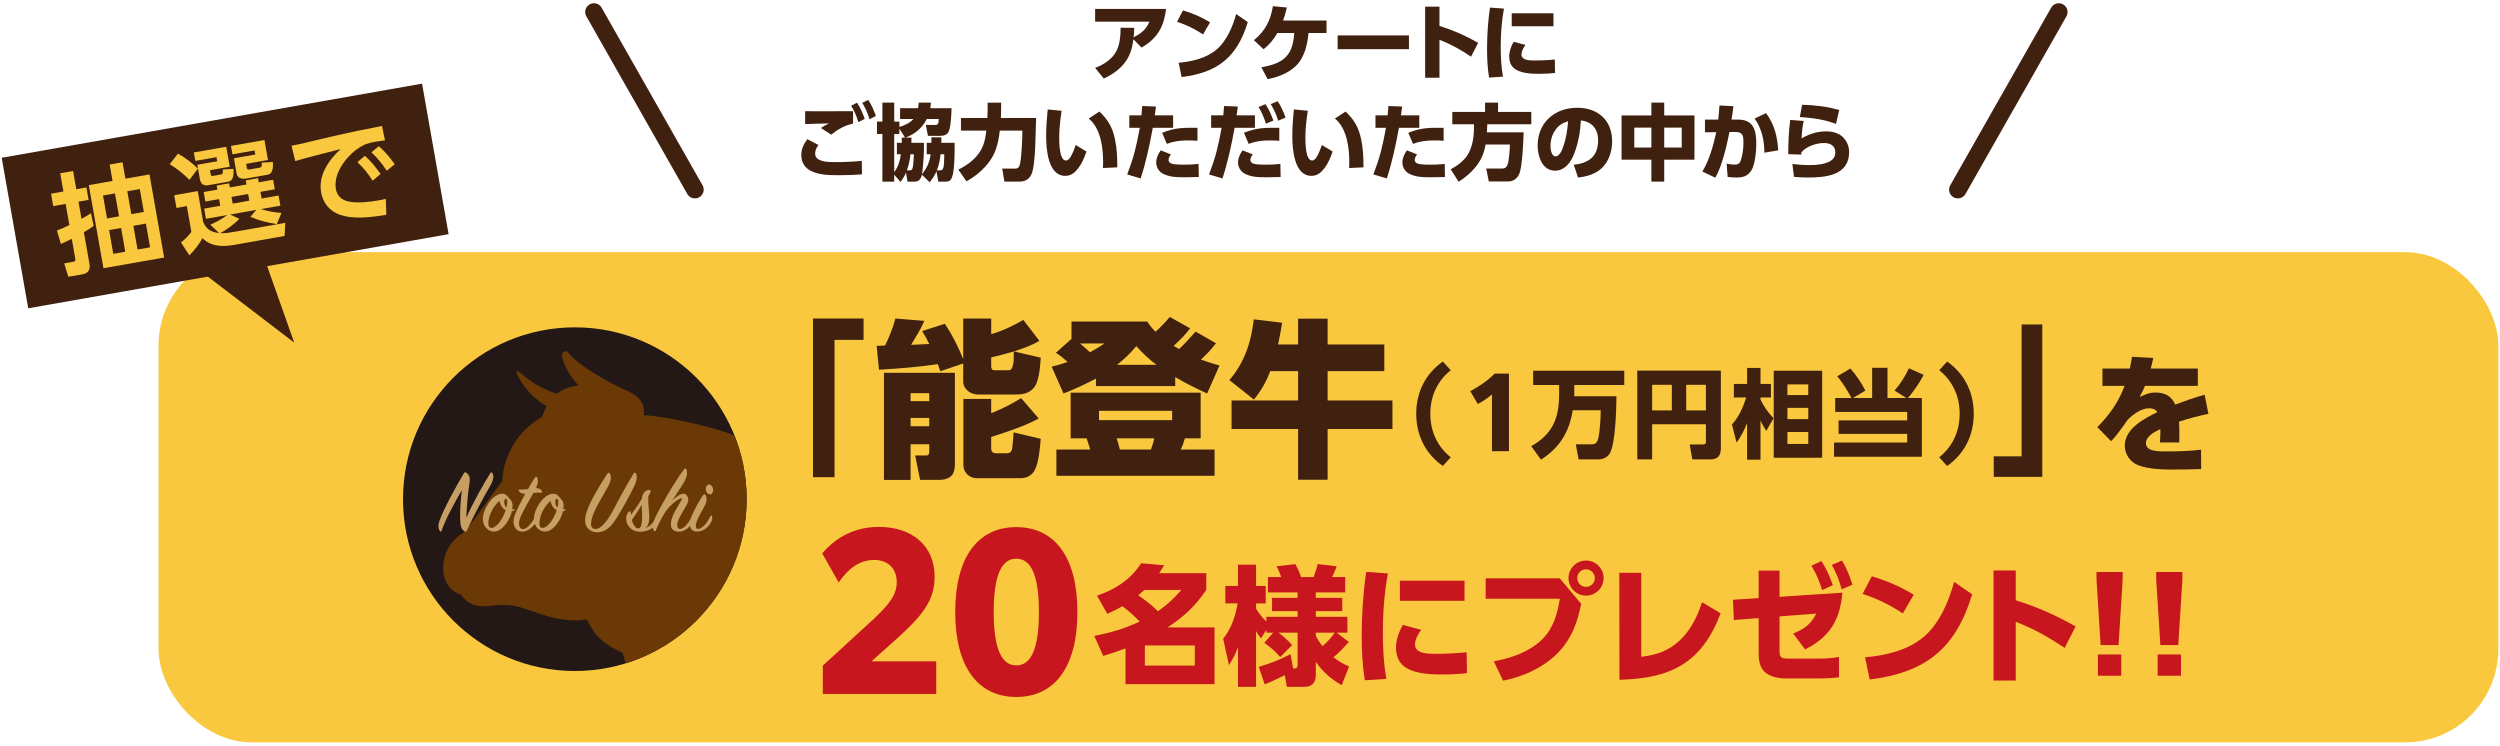 <?xml version="1.0" encoding="UTF-8"?><svg id="uuid-f7baa1c3-8290-400f-842f-c128bc5b48ac" xmlns="http://www.w3.org/2000/svg" xmlns:xlink="http://www.w3.org/1999/xlink" viewBox="0 0 570 170"><defs><style>.uuid-1593a357-83cd-4d63-a014-abbf1c8a8bcf,.uuid-4e0823f8-aecf-496c-a23a-a8087ac5dd00{fill:none;}.uuid-1e459a71-5cf7-4e34-a354-a0f48c3d7db6{clip-path:url(#uuid-1a61a6c9-7a52-456a-8776-02cb6bc89f58);}.uuid-abebd7e8-d7c2-4c6c-b663-6e0e841118b3{fill:#40210f;}.uuid-4e0823f8-aecf-496c-a23a-a8087ac5dd00{stroke:#40210f;stroke-linecap:round;stroke-linejoin:round;stroke-width:4px;}.uuid-fa8479c0-8e24-497b-a8aa-88eb45525452{fill:#c7161d;}.uuid-da30f715-ad5c-4e70-9dbf-0557c7351e35{fill:#fac83e;}.uuid-f8f1daf9-27ef-4bac-b2f6-e2ed43dc80ab{fill:#231815;}.uuid-77d35ff8-d305-4bd8-b934-2bedd907853a{fill:#6a3906;}.uuid-681f2d8d-a221-49be-9f4e-c93c98689dcb{fill:#c79f62;}</style><clipPath id="uuid-1a61a6c9-7a52-456a-8776-02cb6bc89f58"><circle class="uuid-1593a357-83cd-4d63-a014-abbf1c8a8bcf" cx="131.063" cy="113.81" r="39.178"/></clipPath></defs><rect class="uuid-da30f715-ad5c-4e70-9dbf-0557c7351e35" x="36.142" y="57.493" width="533.473" height="111.768" rx="21.262" ry="21.262"/><line class="uuid-4e0823f8-aecf-496c-a23a-a8087ac5dd00" x1="135.427" y1="2.739" x2="158.439" y2="43.232"/><line class="uuid-4e0823f8-aecf-496c-a23a-a8087ac5dd00" x1="469.407" y1="2.739" x2="446.394" y2="43.232"/><rect class="uuid-abebd7e8-d7c2-4c6c-b663-6e0e841118b3" x="2.671" y="27.256" width="97.324" height="34.848" transform="translate(-6.979 9.593) rotate(-10)"/><polyline class="uuid-abebd7e8-d7c2-4c6c-b663-6e0e841118b3" points="46.657 62.507 67.081 78.118 60.513 59.557"/><path class="uuid-abebd7e8-d7c2-4c6c-b663-6e0e841118b3" d="M256.227,14.571c-1.216,1.463-2.83,2.546-4.56,3.344l-1.976-2.432c1.521-.57,2.945-1.425,4.047-2.66,1.463-1.633,1.747-4.103,1.747-6.23v-.266l3.116.019c-.02.722-.058,1.443-.133,2.166,1.69-.894,2.85-1.748,3.59-3.572h-12.367v-2.906h16.186c-.551,4.16-1.956,6.668-5.604,8.814l-1.862-1.899c-.247,2.07-.816,4.009-2.185,5.623Z"/><path class="uuid-abebd7e8-d7c2-4c6c-b663-6e0e841118b3" d="M275.892,5.092l-1.596,2.755c-1.956-1.292-3.704-2.128-5.927-2.888l1.349-2.584c2.223.665,4.198,1.501,6.174,2.717ZM268.73,14.306c3.059-.267,6.346-1.026,8.739-3.097,2.223-1.938,3.628-5.187,4.369-8.017l2.66,1.843c-2.432,7.997-6.84,11.512-15.084,12.538l-.685-3.268Z"/><path class="uuid-abebd7e8-d7c2-4c6c-b663-6e0e841118b3" d="M296.298,14.059c-1.653,2.299-4.579,3.457-7.276,3.989l-1.425-2.697c2.355-.456,4.807-1.045,6.231-3.173.854-1.254,1.178-3.153,1.272-4.654h-3.856c-.874,1.501-1.786,2.622-3.153,3.704l-2.204-2.07c2.546-2.032,3.838-4.54,4.332-7.751l3.191.304c-.247,1.083-.494,1.919-.855,2.964h9.897v2.85h-4.122c-.189,2.279-.703,4.636-2.032,6.535Z"/><path class="uuid-abebd7e8-d7c2-4c6c-b663-6e0e841118b3" d="M321.243,8.074v3.135h-16.262v-3.135h16.262Z"/><path class="uuid-abebd7e8-d7c2-4c6c-b663-6e0e841118b3" d="M337.014,9.766l-1.615,3.153c-2.355-1.577-4.521-2.812-7.199-3.838v8.644h-3.268V1.521h3.268v4.389c3.153.987,5.965,2.223,8.814,3.856Z"/><path class="uuid-abebd7e8-d7c2-4c6c-b663-6e0e841118b3" d="M342.905,1.957c-.531,2.869-.74,5.813-.74,8.739,0,2.261.113,4.54.513,6.782l-3.173.208c-.342-2.146-.456-4.293-.456-6.459,0-3.172.209-6.345.665-9.498l3.191.228ZM347.807,10.259c-.437.589-.912,1.425-.912,2.166,0,1.387,2.052,1.368,3.04,1.368,1.387,0,3.191-.076,4.56-.229l.057,3.078c-1.234.133-2.47.189-3.686.189-1.843,0-4.56-.095-5.908-1.501-.627-.627-.854-1.576-.854-2.45,0-1.178.418-2.317,1.007-3.344l2.697.722ZM354.19,3.022v2.963h-9.518v-2.963h9.518Z"/><path class="uuid-abebd7e8-d7c2-4c6c-b663-6e0e841118b3" d="M186.61,33.065c-.437.551-.76,1.216-.76,1.957,0,1.881,2.869,1.938,4.351,1.938h.247c2.014,0,4.046-.076,6.041-.285l.038,3.078c-1.577.133-3.153.189-4.73.189h-.684c-2.09,0-4.351-.038-6.212-.969-1.463-.722-2.204-2.014-2.204-3.628,0-1.444.551-2.451,1.368-3.61l2.545,1.33ZM186.022,25.371c2.831,0,5.643-.02,8.473-.02v2.831c-1.918.418-3.476,1.292-4.977,2.526l-2.337-1.52c.608-.438,1.159-.741,1.824-1.045-1.806.057-3.629.057-5.434.151v-2.944c.816.02,1.634.02,2.45.02ZM195.406,23.414c.798,1.197,1.254,2.337,1.748,3.686l-1.444.741c-.475-1.521-.835-2.375-1.652-3.743l1.349-.684ZM197.952,22.769c.779,1.178,1.272,2.336,1.748,3.666l-1.444.76c-.456-1.481-.874-2.412-1.652-3.742l1.349-.684Z"/><path class="uuid-abebd7e8-d7c2-4c6c-b663-6e0e841118b3" d="M207.815,31.374c0,.398,0,.778-.019,1.178h2.85c.019.304.019.627.019.95,0,1.709-.19,4.559-.456,6.25,1.178-1.558,1.69-2.641,1.976-4.578h-.893v-2.622h1.063v-1.234h2.28c0,.398,0,.816-.02,1.234h3.021c0,.285.02.57.02.854,0,1.748-.02,5.301-.551,6.858-.285.893-.703,1.159-1.634,1.159h-1.539l-.418-2.375c-.418.988-.874,1.672-1.558,2.508l-1.767-1.729c-.209.969-.665,1.596-1.729,1.596h-1.538l-.361-2.052c-.38.854-.684,1.367-1.234,2.127l-1.444-1.671v1.596h-2.697v-10.867h-1.235v-2.83h1.235v-4.331h2.697v4.331h1.178v1.216c1.064-.285,2.47-.95,3.191-1.805h-3.039v-2.47h4.104c.076-.437.114-.854.133-1.272h2.793c-.02.455-.058.816-.134,1.272h4.845c-.057,1.425-.114,3.78-.57,5.11-.304.931-1.102,1.196-2.014,1.196h-2.792l-.494-2.488h2.128c.513,0,.816-.095.816-1.349h-2.717c-1.045,2.052-2.716,3.457-4.863,4.236h1.368ZM205.06,29.341v1.216h-1.178v8.701c.969-1.349,1.254-2.488,1.52-4.084h-.911v-2.622h1.12c0-.399-.019-.779-.019-1.178h.76l-1.292-2.033ZM206.77,38.84h.608c.493,0,.607-.19.722-.646.133-.552.247-2.375.266-3.021h-.778c-.152,1.291-.38,2.432-.817,3.666ZM214.293,38.84c.798,0,.969-.38,1.007-3.666h-.855c-.151,1.329-.323,2.394-.854,3.666h.703Z"/><path class="uuid-abebd7e8-d7c2-4c6c-b663-6e0e841118b3" d="M219.102,29.778v-2.869h6.022c.038-.722.057-1.425.057-2.127v-1.368h3.078v1.406c0,.702-.02,1.387-.058,2.089h8.036c-.058,1.995-.114,4.009-.19,6.022-.019.874-.076,1.767-.151,2.641-.096,1.197-.229,2.697-.589,3.818-.418,1.292-1.444,2.014-2.793,2.014h-3.515l-.494-2.964h2.964c.798,0,.969-.531,1.121-1.196.323-1.481.513-5.681.513-7.466h-5.148c-.38,3.153-.969,5.547-3.115,7.998-1.33,1.5-2.735,2.583-4.483,3.571l-1.861-2.679c2.432-1.178,4.616-2.906,5.642-5.472.418-1.025.608-2.317.741-3.419h-5.775Z"/><path class="uuid-abebd7e8-d7c2-4c6c-b663-6e0e841118b3" d="M242.053,25.257c-.304,1.995-.551,3.989-.551,6.022,0,1.045,0,5.318,1.52,5.318.494,0,.817-.437,1.064-.816.456-.741.893-1.881,1.178-2.717l2.45,1.482c-.418,1.234-1.025,2.697-1.805,3.723-.798,1.045-1.652,1.824-3.039,1.824-3.971,0-4.351-6.231-4.351-9.1,0-2.014.152-4.027.361-6.041l3.172.304ZM254.231,31.83c.456,2.185.513,4.104.513,6.326l-3.268.151c.02-.398.038-.816.038-1.234,0-3.362-.513-7.771-3.286-10.05l2.432-1.596c2.032,1.938,3.001,3.647,3.571,6.402Z"/><path class="uuid-abebd7e8-d7c2-4c6c-b663-6e0e841118b3" d="M260.066,40.683l-3.059-.912c1.558-4.122,2.07-6.345,2.868-10.639h-2.394v-2.83h2.773c.076-.703.114-1.425.171-2.128l3.135.114c-.076.665-.171,1.33-.266,2.014h4.179v2.83h-4.635c-.684,3.743-1.577,7.96-2.773,11.551ZM266.981,35.211c-.285.361-.552.779-.552,1.254,0,.723.798.932,1.368.988.646.057,1.292.095,1.957.095,1.158,0,2.355-.038,3.515-.171l.057,2.982c-.988.038-1.995.058-2.982.058h-.399c-1.69,0-3.457-.038-4.958-.912-.854-.513-1.368-1.463-1.368-2.47s.456-1.938,1.026-2.755l2.337.931ZM273.022,29.132v2.964c-.703-.057-1.425-.076-2.128-.076-1.786,0-3.173.152-4.863.779l-1.063-2.526c2.906-1.197,4.977-1.159,8.055-1.141Z"/><path class="uuid-abebd7e8-d7c2-4c6c-b663-6e0e841118b3" d="M278.724,40.683l-3.059-.912c1.558-4.122,2.07-6.345,2.868-10.639h-2.394v-2.83h2.773c.076-.703.114-1.425.171-2.128l3.135.114c-.076.665-.171,1.33-.266,2.014h4.179v2.83h-4.635c-.684,3.743-1.577,7.96-2.773,11.551ZM285.639,35.211c-.285.361-.552.779-.552,1.254,0,.723.798.932,1.368.988.646.057,1.292.095,1.957.095,1.158,0,2.355-.038,3.515-.171l.057,2.982c-.988.038-1.995.058-2.982.058h-.399c-1.69,0-3.457-.038-4.958-.912-.854-.513-1.368-1.463-1.368-2.47s.456-1.938,1.026-2.755l2.337.931ZM291.68,29.132v2.964c-.703-.057-1.425-.076-2.128-.076-1.786,0-3.173.152-4.863.779l-1.063-2.526c2.906-1.197,4.977-1.159,8.055-1.141ZM288.526,23.756c.779,1.159,1.33,2.413,1.806,3.724l-1.691.722c-.475-1.463-.893-2.47-1.69-3.799l1.576-.646ZM291.3,23.072c.778,1.14,1.329,2.432,1.805,3.724l-1.672.722c-.476-1.444-.912-2.488-1.71-3.78l1.577-.665Z"/><path class="uuid-abebd7e8-d7c2-4c6c-b663-6e0e841118b3" d="M298.179,25.257c-.304,1.995-.551,3.989-.551,6.022,0,1.045,0,5.318,1.52,5.318.494,0,.817-.437,1.064-.816.456-.741.893-1.881,1.178-2.717l2.45,1.482c-.418,1.234-1.025,2.697-1.805,3.723-.798,1.045-1.652,1.824-3.039,1.824-3.971,0-4.351-6.231-4.351-9.1,0-2.014.152-4.027.361-6.041l3.172.304ZM310.357,31.83c.456,2.185.513,4.104.513,6.326l-3.268.151c.02-.398.038-.816.038-1.234,0-3.362-.513-7.771-3.286-10.05l2.432-1.596c2.032,1.938,3.001,3.647,3.571,6.402Z"/><path class="uuid-abebd7e8-d7c2-4c6c-b663-6e0e841118b3" d="M316.192,40.683l-3.059-.912c1.558-4.122,2.07-6.345,2.868-10.639h-2.394v-2.83h2.773c.076-.703.114-1.425.171-2.128l3.135.114c-.076.665-.171,1.33-.266,2.014h4.179v2.83h-4.635c-.684,3.743-1.577,7.96-2.773,11.551ZM323.107,35.211c-.285.361-.552.779-.552,1.254,0,.723.798.932,1.368.988.646.057,1.292.095,1.957.095,1.158,0,2.355-.038,3.515-.171l.057,2.982c-.988.038-1.995.058-2.982.058h-.399c-1.69,0-3.457-.038-4.958-.912-.854-.513-1.368-1.463-1.368-2.47s.456-1.938,1.026-2.755l2.337.931ZM329.148,29.132v2.964c-.703-.057-1.425-.076-2.128-.076-1.786,0-3.173.152-4.863.779l-1.063-2.526c2.906-1.197,4.977-1.159,8.055-1.141Z"/><path class="uuid-abebd7e8-d7c2-4c6c-b663-6e0e841118b3" d="M336.142,38.422c-1.083,1.234-2.204,2.146-3.591,3.021l-1.786-2.85c1.159-.627,2.052-1.234,2.964-2.166,1.957-1.994,2.337-4.938,2.337-7.617v-.476h-4.939v-2.812h7.466v-2.127h2.964v2.127h7.58v2.812h-10.031c-.019.608-.057,1.216-.095,1.843h8.378c-.057,2.033-.285,7.827-1.007,9.499-.456,1.007-1.311,1.69-2.47,1.69h-4.464l-.59-2.944h3.667c.665,0,.969-.323,1.216-.931.304-.741.513-3.647.513-4.54h-5.547c-.361,2.146-1.121,3.818-2.564,5.471Z"/><path class="uuid-abebd7e8-d7c2-4c6c-b663-6e0e841118b3" d="M358.808,37.548c1.501-.114,3.135-.589,4.218-1.672,1.025-1.025,1.349-2.508,1.349-3.895,0-2.507-1.368-4.255-3.933-4.521-.133,2.603-.608,5.224-1.558,7.655-.722,1.862-2.109,3.8-4.332,3.8-2.906,0-3.97-3.268-3.97-5.699,0-5.263,3.875-8.644,9.023-8.644,4.73,0,7.96,2.83,7.96,7.675,0,2.299-.798,4.768-2.603,6.307-1.425,1.216-3.344,1.729-5.167,1.919l-.988-2.926ZM354.533,29.778c-.703,1.025-1.025,2.279-1.025,3.515,0,.74.209,2.355,1.178,2.355.911,0,1.5-1.52,1.747-2.242.685-1.976.912-3.704,1.103-5.774-1.33.437-2.204.931-3.002,2.146Z"/><path class="uuid-abebd7e8-d7c2-4c6c-b663-6e0e841118b3" d="M376.516,26.32v-2.925h2.926v2.925h6.896v10.088h-6.896v4.996h-2.926v-4.996h-6.801v-10.088h6.801ZM372.621,29.095v4.54h3.895v-4.54h-3.895ZM379.442,29.095v4.54h3.989v-4.54h-3.989Z"/><path class="uuid-abebd7e8-d7c2-4c6c-b663-6e0e841118b3" d="M391.089,40.512l-2.944-1.406c1.577-2.621,2.526-5.983,3.153-8.967l-2.564.02v-2.888h3.021c.133-1.083.229-2.146.285-3.229l3.173.171c-.114,1.007-.247,2.033-.418,3.059h1.52c3.571,0,4.122,2.564,4.122,5.566,0,1.634-.247,4.142-.912,5.623-.322.741-.949,1.387-1.69,1.71-.627.247-1.311.304-1.976.304-.646,0-1.311-.057-1.957-.133l-.228-3.021c.893.151,1.33.209,1.767.209.76,0,1.197-.19,1.443-.894.438-1.253.627-2.812.627-4.141,0-1.406-.075-2.413-1.785-2.394h-1.406c-.607,3.039-1.69,7.788-3.229,10.41ZM405.432,34.28l-3.153.532c-.038-2.85-.551-5.396-2.223-7.789l2.603-1.234c1.9,2.583,2.584,5.319,2.773,8.491Z"/><path class="uuid-abebd7e8-d7c2-4c6c-b663-6e0e841118b3" d="M411.248,27.574c-.323,1.501-.418,2.451-.475,3.989,1.71-1.025,3.571-1.614,5.566-1.614,1.367,0,2.868.342,3.856,1.33.911.911,1.405,2.108,1.405,3.381,0,5.357-5.357,5.813-9.461,5.813-1.045,0-2.07-.057-3.115-.152l-.361-2.925c1.254.133,2.527.246,3.8.246,1.653,0,4.236-.151,5.434-1.387.398-.398.551-.987.551-1.538,0-1.501-1.178-2.109-2.526-2.109-1.805,0-3.99.723-5.206,2.109,0,.171,0,.36-.019.531l-2.982-.095c.038-2.83.076-4.978.456-7.808l3.077.228ZM419.341,25.086l-.741,3.173c-2.469-1.007-5.585-1.406-8.244-1.577l.531-2.793c2.888.076,5.662.38,8.454,1.197Z"/><path class="uuid-abebd7e8-d7c2-4c6c-b663-6e0e841118b3" d="M185.36,72.617h11.531v4.876h-6.616v31.305h-4.915v-36.181Z"/><path class="uuid-abebd7e8-d7c2-4c6c-b663-6e0e841118b3" d="M200.416,84.304l-.541-5.456c.657,0,1.276-.039,1.935-.078.852-1.779,1.896-4.256,2.321-6.152l6.617.542c-.812,1.896-1.935,3.676-3.019,5.456,1.394-.039,2.786-.116,4.141-.193-.503-1.045-1.006-1.974-1.625-2.941l5.186-1.664c1.702,2.555,3.019,5.186,4.179,8.049v-9.248h6.385v3.56c2.129-.541,5.457-2.089,7.314-3.25l3.676,4.799c-1.587.928-3.638,1.702-5.805,2.398l6.114,1.432c-.116,1.123-.155,2.632-.465,4.063-.271,1.315-.657,2.477-1.509,3.212-1.161,1.006-2.477,1.122-3.985,1.122h-8.165c-2.399,0-3.561-1.664-3.561-2.863v-4.218l-5.224,1.779c-.193-.541-.349-1.083-.58-1.625-4.412.658-8.9,1.006-13.39,1.277ZM217.714,85v20.857c0,1.896-.542,3.56-3.793,3.56h-4.14l-1.123-5.572h2.555c.541,0,.657-.387.657-.812v-1.741h-4.256v8.126h-6.076v-24.417h16.176ZM207.614,89.644v1.818h4.256v-1.818h-4.256ZM207.614,95.293v1.896h4.256v-1.896h-4.256ZM225.994,90.959v3.251c2.399-.968,4.644-2.051,6.811-3.444l4.024,4.644c-2.94,1.664-7.584,3.173-10.835,4.218v2.593c0,.735.349,1.122,1.084,1.122h2.554c.735,0,1.084-.542,1.161-1.199.116-.812.271-2.747.31-3.561l6.191,1.471c-.193,2.167-.426,5.03-1.238,6.85-.58,1.315-1.741,2.128-3.366,2.128h-9.984c-1.702,0-3.057-1.315-3.057-2.979v-15.092h6.346ZM231.026,82.91c.116-.58.116-1.354.116-2.399v-.387c-1.896.581-3.561,1.006-5.147,1.354v1.935c0,.968.426,1.007.891,1.007h2.979c.619,0,.929-.232,1.161-1.51Z"/><path class="uuid-abebd7e8-d7c2-4c6c-b663-6e0e841118b3" d="M242.484,89.721l-2.709-6.114c1.238-.309,2.477-.657,3.638-1.083-.852-.774-1.664-1.471-2.67-2.09l3.56-3.173v-3.947h17.259c.657.968,1.083,1.51,1.896,2.322,1.161-1.045,2.245-2.167,3.251-3.367l4.644,2.593c-1.199,1.587-2.283,2.632-3.754,3.986.426.271.812.503,1.238.735,1.316-1.238,2.555-2.593,3.754-3.986l4.644,2.67c-1.161,1.548-2.013,2.36-3.405,3.715,1.432.542,2.786.968,4.218,1.354l-2.825,6.385c-2.477-1.161-4.914-2.321-7.274-3.753v2.051h-18.071v-1.703c-2.399,1.277-4.837,2.399-7.391,3.405ZM273.75,99.937h-3.599c-.271,1.006-.504,1.587-.929,2.555h7.7v5.997h-36.065v-5.997h7.701c-.271-.968-.542-1.819-.812-2.555h-3.638v-10.409h29.642v10.409ZM248.52,80.318c1.2-.657,2.167-1.238,3.328-2.012h-5.611c.774.658,1.548,1.315,2.283,2.012ZM250.57,93.668v2.128h16.679v-2.128h-16.679ZM254.595,99.937c.31.852.503,1.703.735,2.555h7.082c.348-.93.541-1.587.773-2.555h-8.591ZM263.689,83.182c-1.818-1.354-3.096-2.593-4.604-4.257-1.432,1.664-2.67,2.902-4.411,4.257h9.016Z"/><path class="uuid-abebd7e8-d7c2-4c6c-b663-6e0e841118b3" d="M285.904,91.114l-5.611-4.45c3.444-3.985,4.992-8.707,5.572-13.854l6.463.774c-.271,1.664-.581,3.327-.929,4.953h4.565v-5.882h6.733v5.882h12.925v6.075h-12.925v6.694h14.782v6.501h-14.782v11.57h-6.733v-11.57h-15.169v-6.501h15.169v-6.694h-6.346c-.968,2.554-2.051,4.372-3.715,6.501Z"/><path class="uuid-abebd7e8-d7c2-4c6c-b663-6e0e841118b3" d="M322.901,94.336c0-5.171,2.332-9.308,6.072-11.903l1.805,1.98c-2.839,2.244-4.665,5.633-4.665,9.923,0,4.291,1.826,7.68,4.665,9.924l-1.805,1.98c-3.74-2.597-6.072-6.733-6.072-11.904Z"/><path class="uuid-abebd7e8-d7c2-4c6c-b663-6e0e841118b3" d="M340.169,89.936c-.968.836-2.024,1.54-3.234,2.178l-1.717-2.926c2.091-1.122,4.027-2.442,5.567-4.005h3.256v17.69h-3.872v-12.938Z"/><path class="uuid-abebd7e8-d7c2-4c6c-b663-6e0e841118b3" d="M351.345,104.81l-2.223-3.08c4.885-2.751,6.359-6.403,6.359-11.838v-2.112h-5.919v-3.257h20.771v3.257h-11.397v2.574h9.615c-.021,2.948-.22,10.451-1.43,12.872-.507.99-1.585,1.518-2.663,1.518h-4.532l-.639-3.432h3.564c.858,0,1.255-.353,1.497-1.167.439-1.628.615-4.862.615-6.601h-6.381c-.813,5.017-2.97,8.493-7.238,11.266Z"/><path class="uuid-abebd7e8-d7c2-4c6c-b663-6e0e841118b3" d="M376.689,96.735v8.009h-3.389v-20.242h19.055v17.69c0,1.672-.682,2.552-2.398,2.552h-4.114l-.594-3.41h3.036c.528,0,.66-.198.66-.682v-3.917h-12.256ZM376.689,93.567h4.489v-5.831h-4.489v5.831ZM384.456,93.567h4.488v-5.831h-4.488v5.831Z"/><path class="uuid-abebd7e8-d7c2-4c6c-b663-6e0e841118b3" d="M404.365,95.349l-1.649,2.904c-.484-.748-.946-1.519-1.32-2.333v8.89h-3.059v-8.383c-.616,1.628-1.364,3.08-2.398,4.488l-1.057-4.137c1.585-1.716,2.553-3.938,3.257-6.161h-2.816v-3.08h3.015v-3.652h3.059v3.652h2.376v3.08h-2.376v.484c.792,1.628,1.694,2.927,2.97,4.247ZM415.455,104.369h-11.045v-19.847h11.045v19.847ZM407.534,87.648v2.42h4.753v-2.42h-4.753ZM407.534,92.994v2.574h4.753v-2.574h-4.753ZM407.534,98.495v2.728h4.753v-2.728h-4.753Z"/><path class="uuid-abebd7e8-d7c2-4c6c-b663-6e0e841118b3" d="M426.85,90.75v-6.888h3.498v6.888h4.312l-2.706-1.694c1.254-1.431,2.486-3.345,3.278-5.083l3.367,1.496c-.837,1.628-2.398,3.961-3.631,5.281h3.212v13.378h-20.022v-3.235h16.679v-1.979h-15.645v-3.059h15.645v-1.937h-16.415v-3.168h3.719c-.88-1.606-2.046-3.587-3.256-4.951l2.992-1.782c1.298,1.452,2.552,3.301,3.433,5.039l-2.86,1.694h4.4Z"/><path class="uuid-abebd7e8-d7c2-4c6c-b663-6e0e841118b3" d="M450.016,94.336c0,5.171-2.333,9.308-6.073,11.904l-1.805-1.98c2.839-2.244,4.665-5.633,4.665-9.924,0-4.29-1.826-7.679-4.665-9.923l1.805-1.98c3.74,2.596,6.073,6.732,6.073,11.903Z"/><path class="uuid-abebd7e8-d7c2-4c6c-b663-6e0e841118b3" d="M465.644,108.72h-11.072v-4.681h6.354v-30.059h4.719v34.739Z"/><path class="uuid-abebd7e8-d7c2-4c6c-b663-6e0e841118b3" d="M501.103,84.03v3.941h-12.032c-.382.912-.765,1.678-1.235,2.56,1.235-.588,2.206-1.029,3.618-1.029,2.148,0,3.59.735,4.502,2.736,2.206-.824,4.441-1.618,6.707-2.236l.854,4.354c-2.413.5-4.384,1.029-6.708,1.794.089.941.089,1.854.089,2.795,0,.647,0,1.295-.03,1.941h-4.412c.059-.794.117-1.559.117-2.323,0-.236,0-.501-.029-.736-1.647.795-3.266,1.766-3.266,3.207,0,1.735,2.266,1.883,4.09,1.883h1.117c2.383,0,4.942-.088,7.355-.383l.029,4.413c-2.118.059-4.207.118-6.325.118-2.501,0-5.619-.089-7.973-.971-1.854-.707-3.118-2.472-3.118-4.473,0-3.912,4.383-6.148,7.413-7.648-.382-.677-1.118-.883-1.854-.883-1.823,0-3.618,1.354-4.854,2.56-1.03,1.471-2.618,3.736-3.825,4.942l-3.147-3.207c2.854-2.854,4.766-5.618,6.237-9.414h-5.061v-3.941h6.237c.205-.883.353-1.766.5-2.678l4.854.266c-.176.794-.353,1.617-.588,2.412h10.737Z"/><path class="uuid-fa8479c0-8e24-497b-a8aa-88eb45525452" d="M187.602,151.756l11.655-10.679c3.528-3.344,5.2-5.479,5.2-8.358,0-3.11-2.043-5.061-5.154-5.061-3.204,0-5.943,1.95-8.079,5.153l-3.761-6.64c3.25-3.808,7.568-6.036,12.908-6.036,7.568,0,12.723,4.271,12.723,11.329,0,5.34-2.647,8.776-8.637,14.162l-5.758,5.154h14.766v7.429h-25.863v-6.454Z"/><path class="uuid-fa8479c0-8e24-497b-a8aa-88eb45525452" d="M217.788,139.545c0-12.63,5.247-19.363,13.93-19.363s13.93,6.733,13.93,19.363c0,12.629-5.247,19.362-13.93,19.362s-13.93-6.733-13.93-19.362ZM236.872,139.545c0-8.544-1.857-12.166-5.154-12.166s-5.154,3.622-5.154,12.166c0,8.543,1.857,12.165,5.154,12.165s5.154-3.622,5.154-12.165Z"/><path class="uuid-fa8479c0-8e24-497b-a8aa-88eb45525452" d="M255.907,138.218c-1.177.676-2.206,1.177-3.442,1.735l-2.354-4.148c4.119-1.353,7.679-3.677,10.062-7.384l5.267.471c-.383.618-.766,1.206-1.147,1.795h10.737v3.824c-2.589,3.766-5.03,6.001-8.796,8.531h10.679v12.944h-20.299v-8.149c-1.706.618-3.383,1.207-5.09,1.707l-2.029-4.561c3.912-.765,6.736-1.617,10.355-3.266-1.206-1.265-2.53-2.441-3.942-3.5ZM269.352,134.511h-8.443c-.471.412-.912.823-1.383,1.206,1.647,1.177,3.06,2.235,4.502,3.647,2.177-1.559,3.56-2.854,5.324-4.854ZM261.027,147.161v4.589h11.385v-4.589h-11.385Z"/><path class="uuid-fa8479c0-8e24-497b-a8aa-88eb45525452" d="M288.733,144.248v-.647l-1.207,1.942c-.588-.647-.706-.941-1.146-1.647v12.709h-4.119v-9.091c-.559,1.589-1.147,2.736-2.06,4.119l-1.323-6.031c1.854-2.147,2.824-5.236,3.295-8.031h-2.795v-3.972h2.883v-4.854h4.119v4.854h2.206v3.972h-2.206v1.177c.5.941,1.559,2.235,2.354,2.971v-1.088h7.119v-1.295h-5.825v-3.029h5.825v-1.236h-6.767v-3.501h3.03c-.323-.853-.618-1.677-1.06-2.471l4.296-.471c.5.941.971,1.912,1.294,2.941h2.854c.383-.971.706-1.971.912-2.971l4.354.529c-.295.823-.647,1.647-1.06,2.441h3.001v3.501h-6.708v1.236h6.031v3.029h-6.031v1.295h7.208v3.618h-2.441l2.765,2.118c-1.353,1.471-1.912,2.178-3.5,3.472,1.177.941,2.147,1.53,3.56,2.089l-1.677,4.295c-2.501-1.441-4.236-2.941-5.914-5.324v3.059c0,1.707-.882,2.648-2.589,2.648h-4.001l-.5-2.678c-1.5.766-3,1.501-4.56,2.118l-1.354-4.001c2.501-.735,4.942-1.677,7.237-2.883l.618,3.266h.235c.588,0,.765-.294.765-.854v-7.325h-4.354c1.236.912,2.06,1.706,3.119,2.824l-2.736,2.736c-.912-1.118-2.412-2.442-3.618-3.236l2.029-2.324h-1.559ZM301.529,147.308c1.177-1,1.883-1.794,2.795-3.06h-4.325v.647c.324.794.972,1.735,1.53,2.412Z"/><path class="uuid-fa8479c0-8e24-497b-a8aa-88eb45525452" d="M316.438,130.745c-.823,4.442-1.147,9.002-1.147,13.532,0,3.501.177,7.031.795,10.503l-4.913.323c-.529-3.324-.706-6.648-.706-10.002,0-4.913.323-9.826,1.029-14.71l4.942.354ZM324.028,143.601c-.677.912-1.412,2.207-1.412,3.354,0,2.147,3.177,2.118,4.707,2.118,2.147,0,4.942-.118,7.061-.354l.088,4.766c-1.912.206-3.824.295-5.707.295-2.854,0-7.061-.147-9.149-2.324-.971-.971-1.324-2.441-1.324-3.795,0-1.824.647-3.59,1.56-5.178l4.178,1.117ZM333.913,132.393v4.589h-14.739v-4.589h14.739Z"/><path class="uuid-fa8479c0-8e24-497b-a8aa-88eb45525452" d="M355.617,131.863l4.884,5.795c-.794,4.09-2.029,7.62-4.884,10.768-3.295,3.589-8.178,5.854-12.914,6.767l-2.118-4.413c3.971-.735,8.061-2.118,11.002-4.972,2.56-2.501,3.501-5.854,4.061-9.297h-16.916v-4.647h16.886ZM365.62,131.804c0,2.207-1.795,4.001-4.001,4.001s-4.001-1.794-4.001-4.001c0-2.206,1.795-4.001,4.001-4.001s4.001,1.795,4.001,4.001ZM359.618,131.804c0,1.118.883,2.001,2.001,2.001,1.089,0,2-.883,2-2.001,0-1.117-.882-2-2-2s-2.001.883-2.001,2Z"/><path class="uuid-fa8479c0-8e24-497b-a8aa-88eb45525452" d="M374.204,149.75c3.441-.412,6.207-1.324,8.796-3.736,2.441-2.295,4.06-5.531,5.061-8.708l4.236,2.529c-4.267,11.327-11.386,14.887-23.064,15.151l-.03-24.389h5.002v19.152Z"/><path class="uuid-fa8479c0-8e24-497b-a8aa-88eb45525452" d="M405.734,148.338c0,1.765.441,1.823,2.413,1.823h6.648c1.5,0,3.001-.117,4.501-.382v4.647c-1.471.177-2.912.266-4.384.266h-7.736c-1.618,0-3.53-.354-4.767-1.441-1.265-1.118-1.441-2.884-1.441-4.442v-7.885l-5.648.441-.206-4.619,5.854-.382v-6.267h4.766v5.972l14.327-.941c-.529,6.237-2.854,10.091-8.502,12.945l-2.706-3.619c2.5-1.029,4.001-2.089,5.266-4.56l-8.385.647v7.796ZM415.295,127.921c1.235,1.912,1.824,3.412,2.589,5.501l-2.441,1.118c-.677-2.177-1.266-3.589-2.442-5.561l2.295-1.059ZM419.973,127.803c1.177,1.942,1.677,3.384,2.383,5.502l-2.441,1.059c-.647-2.235-1.147-3.53-2.266-5.56l2.324-1.001Z"/><path class="uuid-fa8479c0-8e24-497b-a8aa-88eb45525452" d="M436.323,135.599l-2.471,4.267c-3.03-2.001-5.737-3.295-9.179-4.472l2.089-4.001c3.441,1.029,6.501,2.323,9.561,4.206ZM425.233,149.867c4.736-.412,9.826-1.589,13.533-4.795,3.441-3.001,5.618-8.031,6.766-12.415l4.119,2.854c-3.766,12.386-10.591,17.828-23.358,19.417l-1.06-5.061Z"/><path class="uuid-fa8479c0-8e24-497b-a8aa-88eb45525452" d="M473.238,142.836l-2.5,4.884c-3.648-2.441-7.002-4.354-11.15-5.942v13.386h-5.06v-25.095h5.06v6.796c4.884,1.529,9.237,3.441,13.65,5.972Z"/><path class="uuid-fa8479c0-8e24-497b-a8aa-88eb45525452" d="M478,132.128v-1.707h5.972v1.707l-.941,14.944h-4.089l-.941-14.944ZM478.323,149.22h5.325v4.854h-5.325v-4.854Z"/><path class="uuid-fa8479c0-8e24-497b-a8aa-88eb45525452" d="M491.618,132.128v-1.707h5.972v1.707l-.941,14.944h-4.089l-.941-14.944ZM491.942,149.22h5.325v4.854h-5.325v-4.854Z"/><path class="uuid-da30f715-ad5c-4e70-9dbf-0557c7351e35" d="M20.744,48.617l.61,2.887c-.787.572-1.404.959-2.234,1.436l1.289,7.311c.209,1.182-.321,2.062-1.527,2.274l-3.299.581-.945-3.056,1.945-.343c.592-.104.672-.221.58-.737l-.799-4.528c-.812.422-1.656.824-2.482,1.174l-.896-3.066c1-.379,1.847-.757,2.828-1.234l-.851-4.824-2.83.499-.499-2.831,2.83-.499-.734-4.159,2.93-.517.734,4.159,2.312-.408.5,2.831-2.313.408.69,3.914c.739-.409,1.455-.815,2.161-1.271ZM27.933,36.995l.66,3.741,5.488-.968,3.342,18.953-13.832,2.439-3.343-18.953,5.415-.955-.66-3.741,2.93-.517ZM23.484,44.582l.921,5.218,2.732-.482-.921-5.218-2.732.482ZM24.873,52.458l.954,5.416,2.732-.482-.954-5.416-2.732.482ZM29.023,43.606l.92,5.218,2.855-.504-.92-5.218-2.855.504ZM30.411,51.482l.955,5.416,2.855-.504-.955-5.416-2.855.504Z"/><path class="uuid-da30f715-ad5c-4e70-9dbf-0557c7351e35" d="M45.126,38.456l-1.937,2.55c-1.36-1.385-2.835-2.546-4.488-3.574l1.884-2.413c1.641.954,3.184,2.077,4.541,3.438ZM53.425,52.855l11.618-2.049-.157,2.998-11.715,2.066c-2.463.434-5.195.331-7.006-1.583-.783,1.458-1.822,2.758-2.987,3.928l-1.913-2.937c.809-.6,1.801-1.587,2.365-2.423l-1.033-5.857-2.363.417-.512-2.904,5.365-.946,1.25,7.089c.789,1.738,1.846,2.263,3.664,2.501l-2.064-1.92c1.367-.598,2.688-1.312,3.899-2.211l-4.874.859-.408-2.313,3.668-.646-.269-1.526-3.126.551-.383-2.166,3.127-.551-.164-.935,2.83-.499.164.935,3.791-.669-.166-.935,2.807-.495.166.936,3.273-.578.381,2.166-3.273.578.27,1.525,3.864-.681.408,2.313-4.456.785c1.608.479,3.028.76,4.697.873l-1.049,2.545c-2.217-.345-3.943-.777-6.026-1.653l1.345-1.582-5.957,1.05,2.076.979c-1.15,1.243-2.84,2.454-4.32,3.274,1.077.063,2.136-.123,3.193-.31ZM51.579,33.46l.803,4.554-4.504.795.16.911c.061.344.107.462.551.384l1.623-.286c.641-.113.622-.363.582-1.168l2.436-.15c.046.981.119,2.694-1.186,2.925l-4.43.781c-1.157.204-1.835-.185-2.043-1.366l-.578-3.273,4.529-.798-.164-.936-4.824.851-.34-1.92,7.385-1.303ZM60.292,31.924l.804,4.554-4.972.877.16.911c.061.344.23.44.674.362l2.24-.395c.516-.092.537-.399.457-1.146l2.562-.147c.055,1.031.115,2.67-1.238,2.908l-4.85.855c-.91.16-1.984-.03-2.176-1.113l-.615-3.495,4.873-.859-.165-.936-5.046.89-.338-1.92,7.629-1.346ZM52.784,44.898l.269,1.526,3.79-.669-.27-1.526-3.789.669Z"/><path class="uuid-da30f715-ad5c-4e70-9dbf-0557c7351e35" d="M73.081,31.725c2.805-.647,5.605-1.318,8.423-1.891,1.862-.38,3.728-.733,5.591-1.112l.68,3.28c-.742.105-1.49.187-2.229.316-.812.144-1.419.302-2.209.568-1.854.859-3.224,2.014-4.52,3.588-1.475,1.858-2.656,4.225-2.23,6.637.281,1.6,1.359,2.526,2.91,2.836,2.031.43,4.863.082,6.881-.273.541-.096,1.055-.211,1.592-.331l.107,3.636c-3.012.479-6.455.96-9.489.303-2.878-.635-4.86-2.52-5.381-5.473-.677-3.84,1.751-7.339,4.461-9.821-1.874.457-3.714.959-5.583,1.441-1.604.41-3.182.815-4.771,1.298l-.846-3.505c2.239-.396,4.42-.983,6.613-1.497ZM83.193,35.526c1.408,1.224,2.495,2.632,3.573,4.141l-1.81,1.538c-1.085-1.687-2-2.846-3.463-4.237l1.699-1.441ZM86.386,33.338c1.466,1.265,2.48,2.558,3.617,4.108l-1.818,1.487c-1.139-1.702-2.016-2.791-3.508-4.203l1.709-1.393Z"/><circle class="uuid-f8f1daf9-27ef-4bac-b2f6-e2ed43dc80ab" cx="131.063" cy="113.81" r="39.178"/><g class="uuid-1e459a71-5cf7-4e34-a354-a0f48c3d7db6"><path class="uuid-77d35ff8-d305-4bd8-b934-2bedd907853a" d="M200.531,102.159c-11.777-1.749-21.66-3.102-33.455-2.953-2.347-1.273-14.825-4.345-20.214-4.527-.045,0-.091.001-.138.001.147-.719.135-1.447-.087-2.141-.697-2.173-2.835-3.112-4.818-3.983-2.917-1.28-10.342-5.469-12.176-8.073-.169-.29-.508-.456-.857-.389-.442.085-.733.512-.648.954.246,1.285.7,2.417,1.292,3.471.791,1.405,1.574,2.43,2.504,3.376-1.98.182-3.605.833-4.929,1.889-3.459-1.136-5.901-2.671-8.16-4.613-1.245-.992-1.307-.664-.819.447,1.427,2.701,3.364,5.075,6.627,6.99-.422.751-.777,1.579-1.081,2.48-5.26,2.908-8.795,8.56-9.061,14.632-3.111,3.883-5.509,7.898-8.877,11.781-5.753,3.195-6.316,12.323-.506,14.102,1.514,2.123,3.317,2.826,6.11,2.587,6.949-.849,7.238.522,13.673,2.327,2.964.803,5.837,1.165,8.91.731,1.836,3.973,4.25,5.86,8.151,7.626,1.779,6.992,7.882,15.036,13.846,18.499.584.338.917.531.917.531.022.013.044.023.066.031,1.67,3.287,3.855,5.874,6.485,7.986h37.246v-73.762Z"/></g><path class="uuid-681f2d8d-a221-49be-9f4e-c93c98689dcb" d="M100.679,121.019c-.063.213-.213.255-.362.084-.362-.406-.533-1.235-.107-2.389,1.044-2.876,3.838-7.928,5.523-10.766.191-.319.341-.34.553-.192.789.577.96,1.172.726,2.645-.341,2.026-.555,4.689-.703,7.676,1.449-3.285,3.901-7.739,5.5-10.213.17-.255.362-.192.49.042.32.64.299,1.491-.66,3.09-1.259,2.092-3.966,7.207-5.224,10.044-.086.213-.192.255-.427.126-.64-.34-.938-.854-1.044-2.218-.107-1.298-.023-4.178.362-7.204-1.599,2.75-3.773,6.714-4.627,9.275Z"/><path class="uuid-681f2d8d-a221-49be-9f4e-c93c98689dcb" d="M116.711,116.582c-.448,1.812-1.791,3.964-3.369,4.499-.766.255-1.833.171-2.685-.938-.938-1.238-.619-3.093.341-4.797.81-1.452,2.11-2.687,3.39-2.774.66-.042,1.023.15,1.449.727.491.661,1.13.808,1.002,2.344-.021.171-.021.319-.042.49.128,0,.255-.042.427-.042.149,0,.149.105.063.213-.149.171-.362.255-.576.277ZM114.899,116.05c-.448-.343-.959-1.088-.98-1.878-.577.493-1.195,1.196-1.642,2.005-.896,1.62-1.216,3.583-.661,4.051.597.49,1.898-.255,2.942-2.218.32-.595.576-1.193.747-1.704-.15-.063-.278-.15-.406-.255ZM115.623,114.151c-.105-.682-.532-.553-.639.066-.107.574.128,1.193.469,1.512.17-.661.234-1.193.17-1.578Z"/><path class="uuid-681f2d8d-a221-49be-9f4e-c93c98689dcb" d="M118.352,112.041c-.213-.298-.084-.448.234-.427.598.021,1.195-.021,1.77-.084.661-1.172,1.258-2.176,1.62-2.645.192-.277.406-.255.512,0,.234.598.234,1.301-.278,2.41.833-.021,1.151.361,1.322.64.149.255.063.403-.255.403-.47-.063-1.13,0-1.664.087-.831,1.428-2.047,3.495-2.857,5.287-.703,1.557-.469,2.879.427,2.921.959.042,2.174-1.473,2.963-3.072.128-.255.362-.298.448,0,.105.343,0,.727-.213,1.217-.278.616-1.685,2.495-3.39,2.428-1.407-.042-2.537-1.62-1.513-4.069.446-1.067,1.342-2.858,2.259-4.541-.724,0-1.214-.322-1.386-.556Z"/><path class="uuid-681f2d8d-a221-49be-9f4e-c93c98689dcb" d="M128.352,116.582c-.448,1.812-1.791,3.964-3.369,4.499-.766.255-1.833.171-2.685-.938-.938-1.238-.619-3.093.341-4.797.81-1.452,2.11-2.687,3.39-2.774.66-.042,1.023.15,1.449.727.491.661,1.13.808,1.002,2.344-.021.171-.021.319-.042.49.128,0,.255-.042.427-.042.149,0,.149.105.063.213-.149.171-.362.255-.576.277ZM126.539,116.05c-.448-.343-.959-1.088-.98-1.878-.577.493-1.195,1.196-1.642,2.005-.896,1.62-1.216,3.583-.661,4.051.597.49,1.898-.255,2.942-2.218.32-.595.576-1.193.747-1.704-.15-.063-.278-.15-.406-.255ZM127.264,114.151c-.105-.682-.532-.553-.639.066-.107.574.128,1.193.469,1.512.17-.661.234-1.193.17-1.578Z"/><path class="uuid-681f2d8d-a221-49be-9f4e-c93c98689dcb" d="M133.575,117.307c.597-2.407,3.005-6.417,4.946-9.359.17-.255.362-.213.512.021.34.535.425,1.364-.406,2.963-1.044,2.026-3.198,5.202-3.731,7.463-.255,1.088-.192,1.896.427,2.131,1.3.514,3.005-1.364,4.498-4.241,1.174-2.281,3.497-6.504,4.671-8.358.17-.277.362-.213.511.021.255.448.277,1.407-.277,2.645-.747,1.641-3.39,6.546-4.819,8.527-1.513,2.089-3.411,2.624-4.882,2.026-1.044-.427-2.026-1.491-1.449-3.838Z"/><path class="uuid-681f2d8d-a221-49be-9f4e-c93c98689dcb" d="M146.324,113.724c.107-.83.32-1.235.768-1.641.469-.427.959-.511,1.151-.319.213.213.107.448-.171.938-.086.129-.149.255-.234.406-.149,1.96.255,3.625.192,5.094-.044.833-.192,1.728-.96,2.239,1.429-.532,2.325-1.812,2.858-2.963.105-.234.319-.171.404,0,.086.192.065.745-.299,1.407-.81,1.473-2.259,2.281-3.773,2.347-1.237.042-2.43-.28-3.154-1.602-.512-.959-.448-2.365.277-2.963.255-.213.427-.126.448.213.021.171.021.343.042.514.875-1.196,1.833-2.582,2.452-3.67ZM144.064,118.545c.32,1.235.938,2.11,1.641,1.896.981-.298.661-3.646.577-5.353-.619,1.13-1.408,2.305-2.218,3.456Z"/><path class="uuid-681f2d8d-a221-49be-9f4e-c93c98689dcb" d="M154.83,121.232c-1.791,0-2.239-1.301-1.599-3.156.703-2.068,2.558-4.286,2.218-4.478-.299-.171-2.624,1.28-3.859,3.303-.768,1.259-1.557,2.753-2.069,4.051-.084.192-.234.234-.362.087-.341-.385-.532-.983-.086-2.26.747-2.134,5.181-9.639,6.908-11.79.192-.255.406-.234.512.021.277.619.213,1.683-.598,3.027-.511.854-1.641,2.582-2.558,4.009.875-.854,1.982-1.557,2.558-1.494.726.087,1.387,1.151.833,2.239-.469.938-1.492,2.495-1.984,3.604-.532,1.235-.425,2.239.362,2.197.875-.045,2.047-1.578,2.708-2.942.086-.192.299-.192.385-.021.107.234.107.682-.213,1.319-.597,1.217-1.898,2.284-3.156,2.284Z"/><path class="uuid-681f2d8d-a221-49be-9f4e-c93c98689dcb" d="M157.559,118.097c.533-1.557,1.94-4.072,2.729-5.181.192-.255.341-.319.512-.129.32.343.49,1.259-.021,2.326-.448.938-1.343,2.386-1.791,3.453-.512,1.235-.469,2.068.213,2.026.959-.045,2.132-1.452,2.771-2.921.107-.192.255-.171.341,0,.171.34.107.787-.149,1.322-.64,1.319-1.984,2.215-3.177,2.215-1.62,0-2.026-1.364-1.429-3.111ZM162.313,112.531c-.277.301-.875.234-1.193-.319-.341-.577-.234-1.217.107-1.578.341-.364.959-.108,1.237.469.277.553.128,1.13-.15,1.428Z"/></svg>